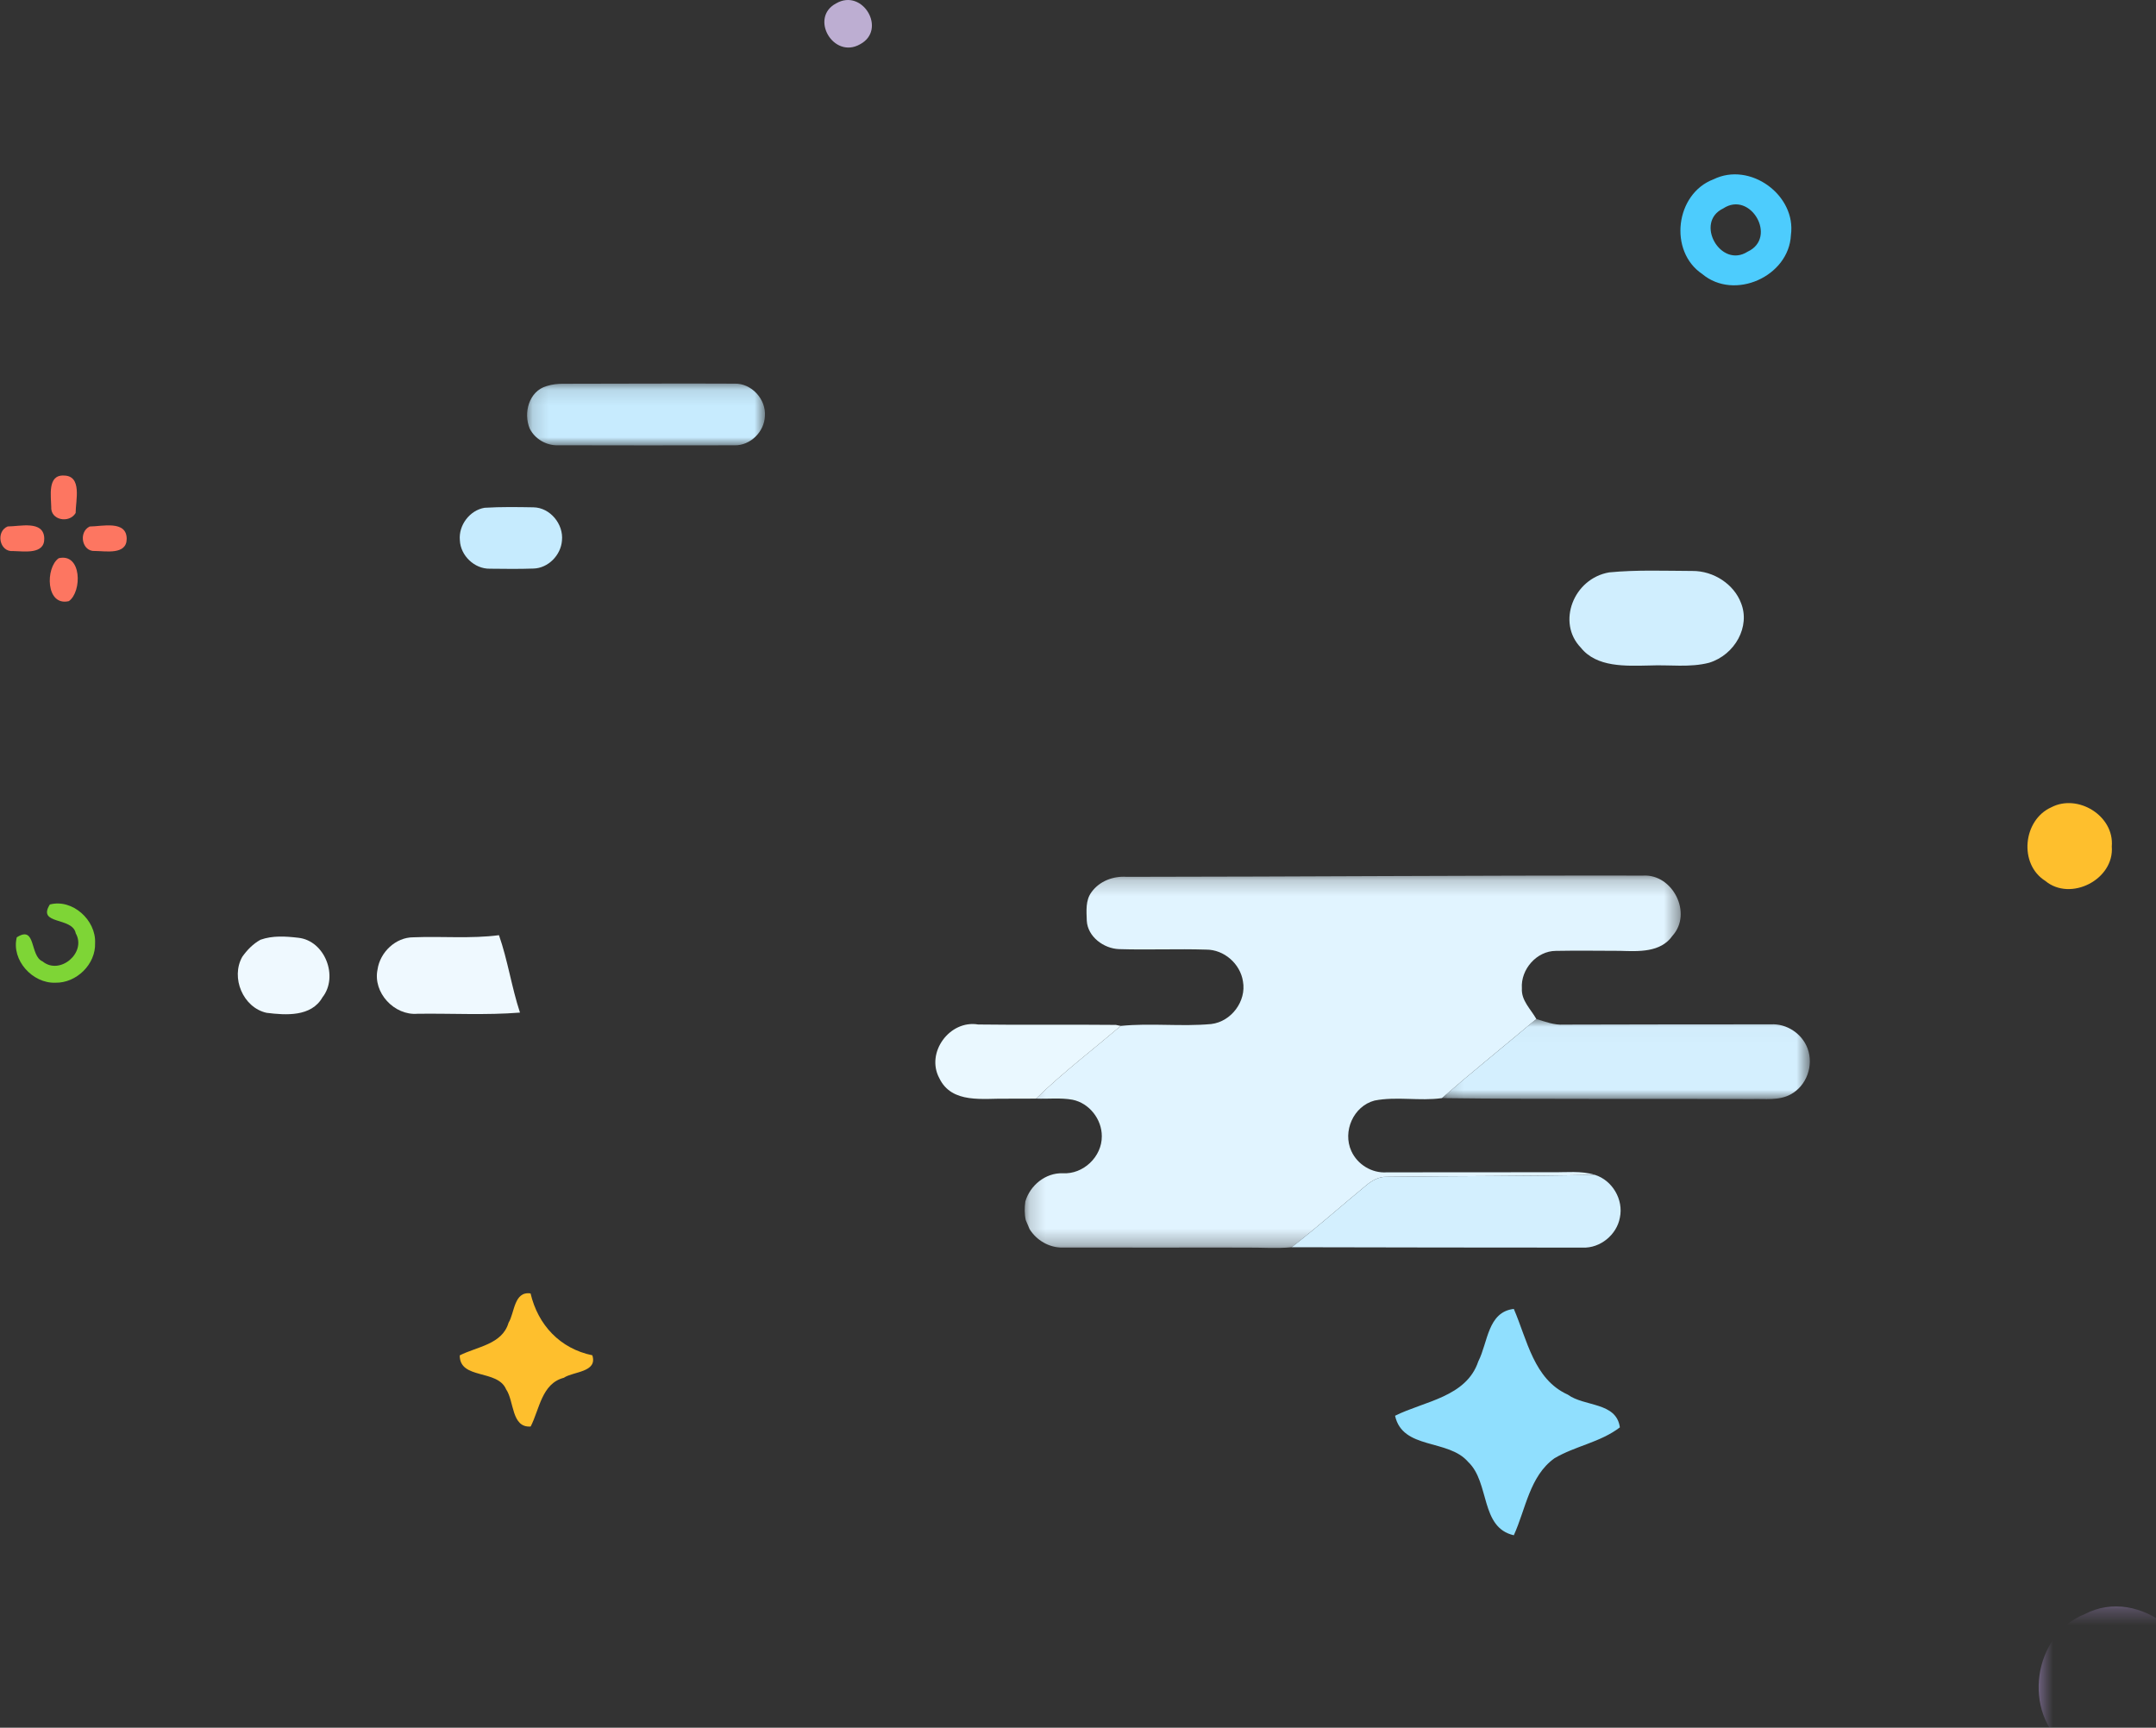 <?xml version="1.0" encoding="UTF-8"?>
<svg width="136px" height="109px" viewBox="0 0 136 109" version="1.1" xmlns="http://www.w3.org/2000/svg" xmlns:xlink="http://www.w3.org/1999/xlink">
    <rect x="0" y="0" width="136" height="109" fill="#333333" stroke="none"/>
    <!-- Generator: Sketch 52 (66869) - http://www.bohemiancoding.com/sketch -->
    <title>Group 8</title>
    <desc>Created with Sketch.</desc>
    <defs>
        <polygon id="path-1" points="41.557 0.208 0.177 0.208 0.177 23.701 41.557 23.701 41.557 0.208"></polygon>
        <polygon id="path-3" points="23.341 5.068 23.341 0.015 0.131 0.015 0.131 5.068 23.341 5.068"></polygon>
        <polygon id="path-5" points="15.154 4.012 15.154 0.109 0.149 0.109 0.149 4.012 15.154 4.012"></polygon>
        <polygon id="path-7" points="50.533 51.313 50.533 0.63 0 0.63 0 61.333 50.533 61.333 50.533 51.313 40.598 51.313 40.598 61.333 50.533 61.333 50.533 51.313"></polygon>
    </defs>
    <g id="Page-1" stroke="none" stroke-width="1" fill="none" fill-rule="evenodd">
        <g id="Blue" transform="translate(-131, -1055)">
            <g id="Group-10" transform="translate(131, 1055)">
                <g id="Group-8">
                    <g id="Page-1" transform="translate(59, 55)">
                        <g id="Group-3" transform="translate(5.462, 0.029)">
                            <mask id="mask-2" fill="white">
                                <use xlink:href="#path-1"></use>
                            </mask>
                            <g id="Clip-2"></g>
                            <path d="M4.382,1.266 C4.881,0.56 5.766,0.226 6.614,0.29 C17.469,0.282 28.325,0.195 39.182,0.211 C41.061,0.1 42.312,2.596 41.04,4.004 C40.294,5.077 38.886,4.994 37.731,4.959 C36.383,4.956 35.031,4.935 33.685,4.961 C32.469,4.963 31.455,6.132 31.538,7.324 C31.49,8.094 32.101,8.637 32.45,9.258 C30.469,10.929 28.451,12.555 26.491,14.25 C25.083,14.449 23.642,14.129 22.243,14.404 C20.911,14.757 20.215,16.352 20.78,17.589 C21.162,18.438 22.077,18.999 23.015,18.933 C26.494,18.933 29.975,18.928 33.457,18.926 C34.35,18.94 35.269,18.822 36.138,19.089 C31.761,19.179 27.38,19.161 23.003,19.215 C22.506,19.201 22.072,19.457 21.706,19.763 C20.141,21.057 18.617,22.4 17.018,23.657 C16.075,23.747 15.128,23.671 14.183,23.68 C12.454,23.673 10.725,23.678 8.996,23.68 C6.854,23.673 4.712,23.683 2.572,23.678 C1.729,23.695 0.924,23.225 0.485,22.517 C0.404,22.325 0.323,22.135 0.243,21.948 C0.157,21.557 0.162,21.159 0.216,20.767 C0.525,19.746 1.482,18.961 2.572,18.99 C3.866,19.073 5.052,17.949 5.04,16.655 C5.044,15.584 4.251,14.565 3.192,14.352 C2.434,14.214 1.658,14.311 0.893,14.28 C2.579,12.643 4.448,11.213 6.239,9.694 C8.132,9.502 10.048,9.751 11.943,9.576 C13.207,9.426 14.173,8.132 13.943,6.881 C13.772,5.772 12.751,4.876 11.623,4.881 C9.792,4.824 7.961,4.907 6.132,4.85 C5.168,4.819 4.147,4.072 4.092,3.058 C4.073,2.456 4.004,1.78 4.382,1.266" id="Fill-1" fill="#E1F4FF" mask="url(#mask-2)"></path>
                        </g>
                        <g id="Group-6" transform="translate(31.823, 9.273)">
                            <mask id="mask-4" fill="white">
                                <use xlink:href="#path-3"></use>
                            </mask>
                            <g id="Clip-5"></g>
                            <path d="M0.131,5.006 C2.09,3.312 4.109,1.686 6.089,0.015 C6.652,0.183 7.213,0.408 7.813,0.368 C12.169,0.358 16.527,0.349 20.882,0.351 C21.884,0.294 22.853,0.939 23.2,1.878 C23.594,2.949 23.141,4.229 22.126,4.774 C21.383,5.177 20.502,5.039 19.692,5.065 C13.171,5.03 6.65,5.089 0.131,5.006" id="Fill-4" fill="#D4EFFE" mask="url(#mask-4)"></path>
                        </g>
                        <g id="Group-9" transform="translate(0, 9.51)" fill="#EAF8FF">
                            <path d="M0.25,3.508 C-0.615,1.899 0.903,-0.18 2.703,0.124 C5.598,0.164 8.493,0.119 11.388,0.15 L11.701,0.214 C9.91,1.733 8.041,3.162 6.355,4.8 C5.743,4.805 5.13,4.798 4.52,4.805 C3.033,4.772 1.04,5.158 0.25,3.508" id="Fill-7"></path>
                        </g>
                        <path d="M27.168,19.792 C27.534,19.486 27.969,19.23 28.465,19.244 C32.842,19.19 37.223,19.209 41.6,19.119 C42.707,19.46 43.424,20.683 43.182,21.816 C42.987,22.901 41.94,23.759 40.831,23.71 C34.713,23.714 28.598,23.695 22.48,23.686 C24.079,22.43 25.603,21.086 27.168,19.792" id="Fill-10" fill="#D3EFFE"></path>
                    </g>
                    <g id="Page-1" transform="translate(15, 59)" fill="#EFF9FF">
                        <path d="M16.475,0 C17.03,1.583 17.272,3.283 17.8,4.883 C15.652,5.055 13.492,4.928 11.34,4.957 C9.87,5.082 8.51,3.623 8.815,2.165 C8.972,1.075 9.955,0.13 11.077,0.133 C12.875,0.058 14.68,0.233 16.475,0" id="Fill-1"></path>
                        <path d="M1.432,0.287 C2.19,0.015 3.03,0.07 3.82,0.163 C5.497,0.345 6.37,2.612 5.34,3.922 C4.637,5.16 3.027,5.05 1.815,4.897 C0.327,4.567 -0.458,2.678 0.282,1.365 C0.585,0.935 0.967,0.542 1.432,0.287" id="Fill-3"></path>
                    </g>
                    <g id="Page-1" transform="translate(29, 24)">
                        <g id="Group-3" transform="translate(4.101, 0.087)">
                            <mask id="mask-6" fill="white">
                                <use xlink:href="#path-5"></use>
                            </mask>
                            <g id="Clip-2"></g>
                            <path d="M1.38,0.27 C1.736,0.156 2.109,0.117 2.484,0.124 C6.063,0.124 9.645,0.097 13.225,0.117 C14.299,0.079 15.234,1.098 15.148,2.168 C15.111,3.158 14.226,4.033 13.232,4.006 C9.522,4.016 5.81,4.012 2.097,4.004 C1.365,4.029 0.644,3.612 0.314,2.953 C-0.1,1.962 0.265,0.591 1.38,0.27" id="Fill-1" fill="#C7EBFE" mask="url(#mask-6)"></path>
                        </g>
                        <path d="M1.568,8.035 C2.591,7.972 3.62,7.988 4.646,8.006 C5.698,8.02 6.561,9.066 6.448,10.109 C6.378,11.025 5.583,11.84 4.661,11.869 C3.74,11.903 2.818,11.889 1.898,11.879 C0.929,11.895 0.049,11.055 0.008,10.083 C-0.082,9.135 0.634,8.189 1.568,8.035" id="Fill-4" fill="#C6EBFE"></path>
                    </g>
                    <g id="Page-1" transform="translate(88, 50)">
                        <path d="M41.396,0.931 C43.065,0.058 45.377,1.465 45.211,3.398 C45.383,5.491 42.602,6.905 41.012,5.571 C39.33,4.511 39.608,1.731 41.396,0.931" id="Fill-1" fill="#FEBF2D"></path>
                        <path d="M5.252,35.885 C5.862,34.698 5.835,32.771 7.491,32.578 C8.332,34.518 8.749,37.018 10.895,37.985 C11.955,38.758 13.962,38.445 14.181,40.051 C12.949,40.998 11.359,41.225 10.048,42.005 C8.485,43.131 8.246,45.205 7.491,46.858 C5.358,46.371 5.988,43.525 4.61,42.231 C3.358,40.765 0.477,41.478 0,39.318 C1.841,38.398 4.497,38.145 5.252,35.885" id="Fill-3" fill="#90DFFE"></path>
                        <g id="Group-7" transform="translate(0, 0.036)">
                            <mask id="mask-8" fill="white">
                                <use xlink:href="#path-7"></use>
                            </mask>
                            <g id="Clip-6"></g>
                            <path d="M44.688,54.175 C43.184,54.708 42.701,56.875 43.886,57.975 C44.933,59.195 47.105,58.755 47.662,57.262 C48.563,55.482 46.476,53.335 44.688,54.175 M43.509,51.795 C46.973,49.988 51.364,53.575 50.397,57.355 C49.828,60.928 45.032,62.628 42.376,60.188 C39.542,58.042 40.224,53.108 43.509,51.795" id="Fill-5" fill="#9C85BA" mask="url(#mask-8)"></path>
                        </g>
                    </g>
                    <g id="Group-3" transform="translate(0, 30)" fill="#FD7661">
                        <path d="M3.232,1.977 C3.224,1.313 2.984,-0.031 4,0.001 C5.212,-0.011 4.768,1.585 4.772,2.365 C4.368,3.041 3.176,2.821 3.232,1.977" id="Fill-1"></path>
                        <path d="M0.484,3.213 C1.244,3.217 2.756,2.805 2.792,3.961 C2.824,5.009 1.504,4.773 0.82,4.765 C-0.036,4.841 -0.284,3.533 0.484,3.213" id="Fill-3"></path>
                        <path d="M5.656,3.217 C6.428,3.213 7.992,2.801 7.992,3.997 C7.988,5.021 6.676,4.765 5.996,4.761 C5.168,4.821 4.932,3.569 5.656,3.217" id="Fill-5"></path>
                        <path d="M3.704,5.217 C5.164,4.873 5.184,7.333 4.344,7.925 C2.884,8.269 2.852,5.817 3.704,5.217" id="Fill-7"></path>
                    </g>
                    <path d="M52.743,0.214 C54.42,-0.764 55.964,1.877 54.257,2.791 C52.568,3.757 51.042,1.11 52.743,0.214" id="Fill-9" fill="#BDAED2"></path>
                    <path d="M108.7,13.151 C106.873,14.02 108.534,16.969 110.24,15.878 C112.144,14.997 110.425,12.004 108.7,13.151 M108.089,11.312 C110.393,10.177 113.321,12.314 112.971,14.832 C112.844,17.445 109.4,18.986 107.376,17.286 C105.237,15.847 105.682,12.219 108.089,11.312" id="Fill-1" fill="#4DCCFD"></path>
                    <path d="M3.145,57.063 C4.572,56.687 6.066,58.054 5.998,59.493 C6.048,60.832 4.825,62.023 3.499,61.998 C2.055,62.056 0.701,60.574 1.058,59.135 C2.298,58.341 1.859,60.309 2.688,60.656 C3.774,61.547 5.472,60.105 4.779,58.885 C4.579,57.825 2.32,58.369 3.145,57.063" id="Fill-1" fill="#7ED536"></path>
                    <g id="Group-13" transform="translate(29, 81)" fill="#FEBF2D">
                        <path d="M3.079,2.452 C3.465,1.829 3.414,0.447 4.468,0.601 C4.937,2.594 6.332,4.085 8.364,4.503 C8.711,5.589 7.155,5.519 6.564,5.924 C5.169,6.284 5.034,7.91 4.474,8.997 C3.253,9.087 3.439,7.389 2.925,6.65 C2.385,5.371 -0.006,6.052 -9.96028313e-14,4.509 C1.08,3.957 2.681,3.822 3.079,2.452" id="Fill-11"></path>
                    </g>
                    <path d="M101.508,36.111 C103.244,35.942 104.999,36.015 106.744,36.021 C108.11,36.008 109.383,36.874 109.822,38.041 C110.42,39.518 109.45,41.303 107.818,41.81 C106.604,42.129 105.315,41.93 104.071,41.985 C102.552,42.015 100.717,42.117 99.713,40.854 C98.194,39.283 99.245,36.5 101.508,36.111" id="Fill-3" fill="#D0EEFE"></path>
                </g>
            </g>
        </g>
    </g>
</svg>
